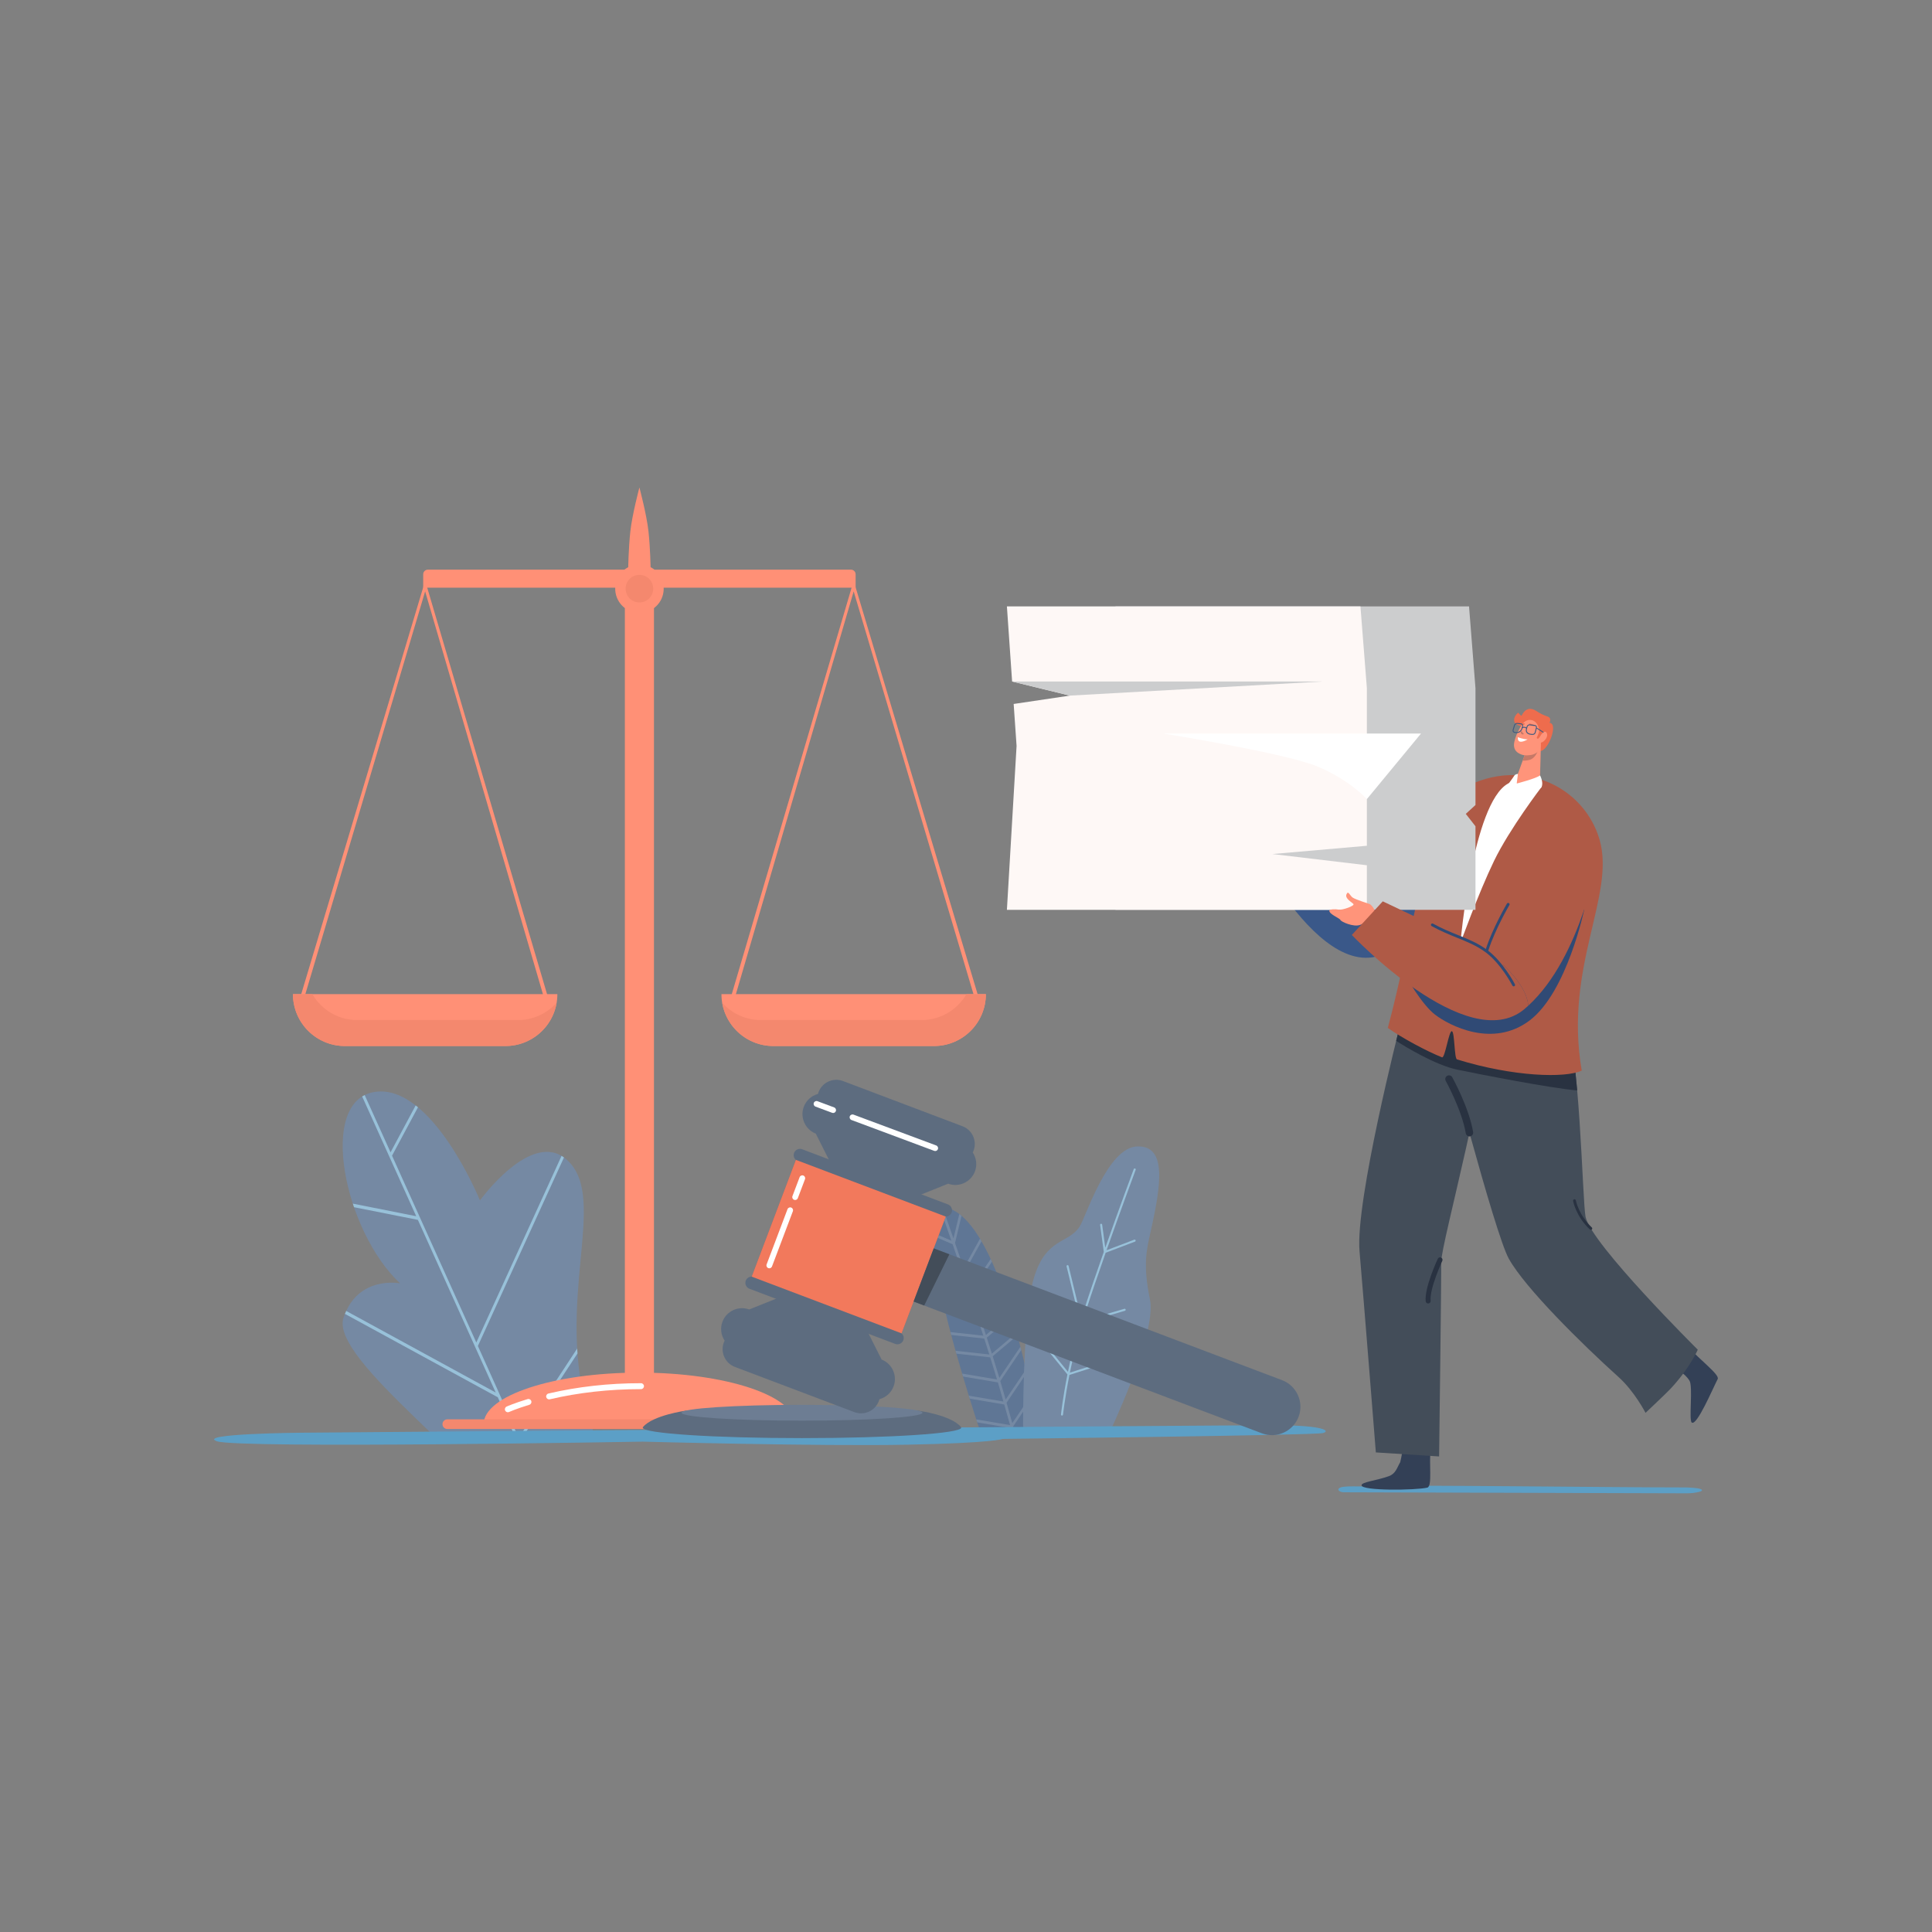 <svg id="SvgjsSvg1001" width="360" height="360" xmlns="http://www.w3.org/2000/svg" version="1.1" xmlns:xlink="http://www.w3.org/1999/xlink" xmlns:svgjs="http://svgjs.com/svgjs"><rect width="100%" height="100%" fill="#808080" stroke="none"/><defs id="SvgjsDefs1002"></defs><g id="SvgjsG1008"><svg xmlns="http://www.w3.org/2000/svg" xmlns:xlink="http://www.w3.org/1999/xlink" enable-background="new 0 0 3177.236 2100" viewBox="0 0 3177.236 2100" width="360" height="360"><defs><path id="a" d="M1605.067,1816.151l351.042-1.486c0,0,57.044-430.226,58.88-501.942				c1.837-71.716-16.612-131.807-55.156-135.273c-38.544-3.466-35.61-68.765-180.842,7.839s-184.954,47.875-250.784,172.305
				c-65.83,124.43-87.315,105.641-67.818,160.485C1479.885,1572.923,1605.067,1816.151,1605.067,1816.151z" fill="#e0fbfc" class="color000 svgShape"></path></defs><clipPath id="b"><use overflow="visible" xlink:href="#a"></use></clipPath><g clip-path="url(#b)" fill="#e0fbfc" class="color000 svgShape"><path fill="#5f7695" d="M1710.565,1830.906c0,0-52.752-342.11-146.926-381.227
						c-94.174-39.117,63.452,410.794,63.452,410.794L1710.565,1830.906z" class="color5f9563 svgShape"></path><path fill="#7589a3" d="M1533.698,1493.458c-0.041-1.726-0.058-3.409-0.053-5.055l30.885,13.254
					c-7.811-22.58-14.275-41.036-18.383-52.717c1.295-0.691,2.698-1.179,4.219-1.44c4.013,11.411,10.194,29.064,17.642,50.585
					l9.618-40.201c1.221,0.925,2.435,1.896,3.641,2.919l-10.695,44.699c4.423,12.809,9.227,26.796,14.244,41.517l26.806-48.526
					c0.829,1.366,1.655,2.747,2.474,4.152l-27.462,49.714c3.139,9.228,6.351,18.714,9.596,28.355l33.01-48.811
					c0.682,1.469,1.362,2.946,2.036,4.438l-33.374,49.349c4.116,12.254,8.273,24.723,12.391,37.194l38.687-42.506
					c0.536,1.484,1.068,2.974,1.597,4.468l-38.777,42.606c3.243,9.847,6.454,19.677,9.594,29.387l41.406-34.902
					c0.45,1.462,0.896,2.926,1.339,4.39l-41.344,34.849c2.868,8.897,5.67,17.676,8.376,26.256l40.729-34.332
					c0.415,1.494,0.826,2.987,1.235,4.478l-40.592,34.215c3.89,12.394,7.563,24.334,10.922,35.568l34.622-51.195
					c0.468,1.805,0.929,3.604,1.387,5.398l-34.47,50.969c0.461,1.556,0.916,3.1,1.363,4.625c2.536,8.651,5.034,17.29,7.464,25.79
					l33.436-49.441c0.435,1.862,0.862,3.711,1.285,5.549l-33.227,49.131c3.309,11.625,6.478,22.934,9.433,33.597l31.662-46.817
					c0.401,1.924,0.796,3.829,1.181,5.702l-31.38,46.401c3.706,13.423,7.034,25.672,9.828,36.054l-4.182,1.482
					c-2.707-10.057-5.913-21.859-9.478-34.782l-55.334-9.337c-0.521-1.611-1.048-3.244-1.581-4.903l55.572,9.377
					c-2.97-10.729-6.164-22.14-9.504-33.885l-56.845-9.592c-0.502-1.618-1.007-3.25-1.514-4.892l56.971,9.613
					c-2.572-9.006-5.22-18.177-7.914-27.362c-0.391-1.333-0.789-2.683-1.19-4.04l-57.405-9.686c-0.482-1.62-0.964-3.247-1.446-4.88
					l57.4,9.685c-3.419-11.453-7.169-23.653-11.148-36.329l-55.697-6.092c-0.443-1.573-0.884-3.148-1.325-4.725l55.529,6.074
					c-2.7-8.562-5.497-17.321-8.359-26.196l-54.283-5.938c-0.419-1.572-0.835-3.145-1.25-4.717l53.999,5.907
					c-3.083-9.528-6.234-19.171-9.415-28.829l-52.665-8.886c-0.393-1.614-0.783-3.226-1.17-4.834l52.215,8.81
					c-4.056-12.282-8.15-24.56-12.204-36.629l-48.112-8.118c-0.336-1.608-0.666-3.209-0.991-4.804l47.451,8.006
					c-3.245-9.64-6.456-19.126-9.595-28.353l-43.454-9.865c-0.269-1.642-0.527-3.267-0.779-4.882l42.497,9.647
					c-5.027-14.752-9.842-28.772-14.276-41.612L1533.698,1493.458z" class="color75a378 svgShape"></path></g><g clip-path="url(#b)" fill="#e0fbfc" class="color000 svgShape"><path fill="#7589a3" d="M1804.558,1827.624c9.414-0.04,17.955-5.528,21.894-14.078
					c19.404-42.12,74.471-167.583,64.751-214.811c-11.76-57.144-5.885-80.936,0.981-111.55
					c17.748-79.131,26.75-141.927-22.015-140.446c-48.766,1.481-84.11,115.201-94.546,131.567
					c-18.443,28.922-55.129,17.797-75.175,84.125c-15.732,52.053-17.804,186.052-17.967,241.319
					c-0.04,13.444,10.882,24.345,24.326,24.288L1804.558,1827.624z" class="color75a378 svgShape"></path><path fill="#98c1d9" d="M1707.91,1660.731c0.724-0.59,1.788-0.481,2.378,0.241l46.022,56.435
						c4.797-23.645,11.342-51.591,20.069-81.118l-22.353-92.296c-0.22-0.907,0.338-1.82,1.245-2.04
						c0.906-0.22,1.821,0.337,2.04,1.245l20.992,86.677c1.104-3.631,2.238-7.28,3.409-10.948
						c9.305-29.142,21.421-64.467,33.5-98.776l-6.046-44.372c-0.126-0.925,0.522-1.776,1.446-1.903
						c0.922-0.126,1.776,0.521,1.903,1.446l5.157,37.852c23.673-67.009,46.457-128.215,46.808-129.157
						c0.326-0.875,1.304-1.32,2.173-0.994c0.875,0.326,1.319,1.299,0.993,2.173c-0.357,0.957-23.841,64.048-47.893,132.233
						l45.601-17.369c0.872-0.332,1.848,0.106,2.181,0.978c0.332,0.872-0.106,1.848-0.978,2.181l-48.276,18.388
						c-12.029,34.175-24.085,69.333-33.35,98.349c-1.486,4.654-2.914,9.28-4.292,13.872l68.399-20.083
						c0.897-0.263,1.835,0.25,2.097,1.145c0.263,0.896-0.25,1.835-1.145,2.098l-70.5,20.701c-8.712,29.533-15.232,57.458-20,81.034
						l83.538-26.776c0.891-0.286,1.84,0.205,2.125,1.093c0.285,0.889-0.205,1.84-1.093,2.125l-85.329,27.35
						c-7.686,38.764-10.509,64.864-10.557,65.315c-0.098,0.928-0.93,1.601-1.858,1.503c-0.063-0.007-0.126-0.017-0.187-0.03
						c-0.83-0.182-1.408-0.963-1.317-1.827c0.048-0.454,2.891-26.747,10.635-65.775l-47.78-58.591
						C1707.079,1662.385,1707.187,1661.32,1707.91,1660.731z" class="color9fc6a2 svgShape"></path></g><defs><path id="c" d="M1018.143,1824.74l-364.362-1.908c0,0-163.57-128.532-141.239-175.884
				c22.331-47.352,65.407-102.78,65.407-102.78s-106.564-208.44-48.272-270.336c58.292-61.896,117.853-102.506,196.325-64.447
				c78.472,38.059,245.265,45.479,260.786,129.041C1002.309,1421.988,1018.143,1824.74,1018.143,1824.74z" fill="#e0fbfc" class="color000 svgShape"></path></defs><clipPath id="d"><use overflow="visible" xlink:href="#c"></use></clipPath><g clip-path="url(#d)" fill="#e0fbfc" class="color000 svgShape"><path fill="#7589a3" d="M789.313,1435.562c0,0-78.512-192.756-173.088-178.472
					c-94.576,14.284-50.182,228.918,41.693,314.789c0,0-69.517-13.736-93.012,56.545
					c-23.495,70.281,246.738,254.236,277.662,347.154c30.924,92.919,188.525,14.844,127.441-179.426
					c-61.084-194.27,33.15-364.057-37.867-427.545C874.562,1317.131,789.313,1435.562,789.313,1435.562z" class="color75a378 svgShape"></path><path fill="#98c1d9" d="M881.36,1908.251c-16.916-42.874-37.693-92.943-62.67-148.972l-251.453-137.193
				c0.672-1.666,1.388-3.245,2.114-4.807l245.815,134.116c-0.824-1.837-1.643-3.668-2.476-5.518
				c-37.884-84.154-84.274-187.024-125.484-278.359l-105.008-20.849c-0.674-1.958-1.329-3.918-1.969-5.88l104.257,20.699
				c-37.972-84.157-71.229-157.819-88.885-196.918c1.334-0.834,2.702-1.622,4.127-2.335c9.927,21.984,24.738,54.789,42.536,94.217
				l41.332-77.161c1.265,0.99,2.523,2.004,3.773,3.043l-42.634,79.591c39.14,86.713,91.828,203.482,138.593,307.267l140.182-306.94
				c1.34,0.794,2.667,1.678,3.984,2.631l-141.591,310.024c10.681,23.705,21.031,46.685,30.813,68.415
				c13.146,29.2,25.175,56.854,36.15,82.818l96.33-147.027c0.154,2.663,0.329,5.336,0.523,8.017l-94.589,144.371
				c12.11,28.774,22.888,55.393,32.411,79.648c0.055,0.108,0.09,0.221,0.132,0.336c14.747,37.573,26.456,69.414,35.38,94.691
				c-1.397,0.752-2.802,1.444-4.21,2.097c-8.821-24.987-20.374-56.416-34.911-93.487l-118.826-41.284
				c-2.788-2.849-5.623-5.715-8.484-8.591L881.36,1908.251z" class="color9fc6a2 svgShape"></path></g><g fill="#e0fbfc" class="color000 svgShape"><path fill="#5c9fc6" d="M495.631,1817.525c0,0-172.882,1.512-139.105,13.988c33.777,12.476,700.475,0.693,700.475,0.693
			s291.324,7.819,434.194,5.038c142.87-2.781,157.917-9.56,157.917-9.56s513.743-5.878,526.641-9.606
			c12.897-3.728,0-12.373-73.085-12.814C2029.583,1804.822,495.631,1817.525,495.631,1817.525z" class="color5cbec6 svgShape"></path></g><g fill="#e0fbfc" class="color000 svgShape"><rect width="47.862" height="1325.336" x="1027.603" y="453.631" fill="#ff9076" class="colorffca76 svgShape"></rect><path fill="#ff9076" d="M795.406 1803.48c0-46.817 114.673-84.77 256.129-84.77 141.456 0 256.129 37.953 256.129 84.77H795.406zM1204.665 1107.046c-.659 0-1.324-.19-1.911-.587-1.562-1.057-1.971-3.18-.914-4.742l199.211-675.802c.633-.935 1.686-1.496 2.815-1.501.004 0 .009 0 .013 0 1.123 0 2.176.552 2.812 1.478l202.626 675.802c1.069 1.553.678 3.679-.876 4.749-1.554 1.072-3.68.678-4.749-.876l-199.789-671.682-196.407 671.66C1206.836 1106.52 1205.76 1107.046 1204.665 1107.046z" class="colorffca76 svgShape"></path><path fill="#ff9076" d="M1186.455,1096.231L1186.455,1096.231c0,47.152,38.224,85.376,85.376,85.376h264.097
							c47.152,0,85.376-38.224,85.376-85.376l0,0H1186.455z" class="colorffca76 svgShape"></path><path fill="#f4886e" d="M1589.364,1096.231c-14.764,25.512-42.33,42.688-73.926,42.688h-264.097
							c-25.325,0-48.064-11.037-63.699-28.551c6.739,40.421,41.856,71.24,84.19,71.24h264.097c47.152,0,85.376-38.224,85.376-85.376
							H1589.364z" class="colorf4ad6e svgShape"></path><path fill="#ff9076" d="M695.964,427.829h711.141V405.81c0-4.186-3.393-7.579-7.579-7.579H703.543
				c-4.186,0-7.579,3.393-7.579,7.579V427.829z" class="colorffca76 svgShape"></path><path fill="#ff9076" d="M898.404,1107.046c0.659,0,1.324-0.19,1.911-0.587c1.562-1.057,1.971-3.18,0.914-4.742
						L702.018,425.914c-0.633-0.935-1.687-1.496-2.815-1.501c-0.004,0-0.009,0-0.013,0c-1.123,0-2.175,0.552-2.812,1.478
						l-202.626,675.802c-1.069,1.553-0.678,3.679,0.876,4.749c1.554,1.072,3.68,0.678,4.749-0.876l199.789-671.682l196.407,671.66
						C896.233,1106.52,897.309,1107.046,898.404,1107.046z" class="colorffca76 svgShape"></path><path fill="#ff9076" d="M916.614,1096.231L916.614,1096.231c0,47.152-38.224,85.376-85.376,85.376H567.141
							c-47.152,0-85.376-38.224-85.376-85.376l0,0H916.614z" class="colorffca76 svgShape"></path><path fill="#f4886e" d="M513.705 1096.231c14.764 25.512 42.33 42.688 73.926 42.688h264.097c25.326 0 48.064-11.037 63.7-28.551-6.739 40.421-41.856 71.24-84.19 71.24H567.141c-47.152 0-85.376-38.224-85.376-85.376H513.705zM1367.427 1811.449H735.643c-4.401 0-7.968-3.567-7.968-7.968 0-4.401 3.567-7.969 7.968-7.969h631.784c4.401 0 7.968 3.567 7.968 7.969C1375.395 1807.882 1371.828 1811.449 1367.427 1811.449z" class="colorf4ad6e svgShape"></path><g fill="#e0fbfc" class="color000 svgShape"><circle cx="1051.534" cy="429.427" r="39.868" fill="#ff9076" transform="rotate(-76.714 1051.623 429.428)" class="colorffca76 svgShape"></circle><circle cx="1051.534" cy="429.427" r="22.705" fill="#f4886e" class="colorf4ad6e svgShape"></circle></g><g fill="#e0fbfc" class="color000 svgShape"><path fill="#ffffff" d="M903.045,1762.71c-2.218,0-4.225-1.52-4.752-3.773c-0.614-2.627,1.017-5.254,3.644-5.868
				c48.144-11.258,99.166-16.965,151.652-16.965c0.186,0,0.37,0,0.556,0c2.698,0.002,4.882,2.191,4.881,4.888
				c-0.002,2.696-2.189,4.881-4.884,4.881c-0.178,0.041-0.37,0-0.552,0c-51.742,0-102.009,5.62-149.429,16.707
				C903.787,1762.668,903.413,1762.71,903.045,1762.71z" class="colorfff svgShape"></path></g><g fill="#e0fbfc" class="color000 svgShape"><path fill="#ffffff" d="M835.174,1783.852c-1.865,0-3.646-1.073-4.459-2.884c-1.105-2.46-0.007-5.349,2.453-6.455
				c0.498-0.224,12.45-5.559,34.466-12.262c2.579-0.785,5.309,0.668,6.095,3.249c0.786,2.581-0.669,5.31-3.25,6.094
				c-21.353,6.501-33.191,11.776-33.308,11.829C836.522,1783.715,835.843,1783.852,835.174,1783.852z" class="colorfff svgShape"></path></g><g fill="#e0fbfc" class="color000 svgShape"><path fill="#ff9076" d="M1066.431,335.164c-3.027-27.744-14.897-72.135-14.897-72.135s-11.87,44.391-14.897,72.135
				c-3.027,27.744-3.531,61.037-3.531,61.037h18.428h18.428C1069.963,396.201,1069.458,362.908,1066.431,335.164z" class="colorffca76 svgShape"></path></g></g><g fill="#e0fbfc" class="color000 svgShape"><path fill="#5d6c7f" d="M1580.523,1808.403h0.002c-0.003-0.004-0.007-0.008-0.01-0.012
					c-0.072-0.102-0.154-0.204-0.253-0.305c-15.96-19.58-70.165-26.816-70.165-26.816l-191.195,3.428l-191.194-3.428
					c0,0-54.22,7.501-70.332,26.977c-0.253,0.306-0.375,0.63-0.375,0.954l0,0c0,9.498,117.257,17.197,261.902,17.197
					c144.645,0,261.902-7.699,261.902-17.197C1580.804,1808.933,1580.706,1808.668,1580.523,1808.403z" class="color7f635d svgShape"></path><ellipse cx="1318.902" cy="1784.698" fill="#6d7d93" rx="198.145" ry="13.01" class="color93726d svgShape"></ellipse><g fill="#e0fbfc" class="color000 svgShape"><path fill="#5d6c7f" d="M1438.915 1527.775L1438.915 1527.775c-9.098 24.045 3.132 51.162 27.177 60.259l609.235 230.503c24.045 9.097 51.162-3.132 60.259-27.177v0c9.097-24.045-3.133-51.161-27.177-60.259l-609.236-230.503C1475.129 1491.5 1448.012 1503.73 1438.915 1527.775zM1346.155 1257.293L1346.155 1257.293c-.391 1.035-.721 2.078-.996 3.126-10.319 2.791-19.223 10.305-23.273 21.009l0 0c-6.652 17.582 2.195 37.391 19.667 44.21l28.138 55.872 131.507 49.755 58.075-23.254c17.61 6.453 37.354-2.537 44.006-20.12v0c4.05-10.704 2.349-22.23-3.538-31.153.488-.967.931-1.968 1.323-3.003h0c6.065-16.03-2.088-34.108-18.118-40.172l-196.618-74.39C1370.298 1233.109 1352.22 1241.263 1346.155 1257.293zM1190.343 1669.115L1190.343 1669.115c.391-1.035.835-2.035 1.323-3.003-5.887-8.923-7.588-20.449-3.538-31.153v0c6.652-17.582 26.396-26.573 44.007-20.12l58.075-23.254 131.507 49.755 28.138 55.872c17.472 6.82 26.319 26.628 19.667 44.21v0c-4.05 10.704-12.954 18.218-23.273 21.009-.275 1.048-.605 2.091-.996 3.126v0c-6.065 16.03-24.143 24.183-40.173 18.118l-196.618-74.39C1192.432 1703.223 1184.278 1685.145 1190.343 1669.115z" class="color7f635d svgShape"></path><path fill="#5d6c7f" d="M1305.914,1357.381c-1.555,4.109-0.28,8.617,2.834,11.379l-36.329,96.021l-36.329,96.021
							c-4.163,0.009-8.102,2.544-9.657,6.653c-2.009,5.309,0.692,11.296,6,13.304l239.757,90.711c5.309,2.008,11.296-0.692,13.304-6
							c1.555-4.109,0.28-8.617-2.834-11.379l36.329-96.021l36.33-96.021c4.162-0.009,8.102-2.544,9.657-6.653
							c2.009-5.309-0.692-11.295-6-13.304l-239.757-90.711C1313.909,1349.372,1307.922,1352.073,1305.914,1357.381z" class="color7f635d svgShape"></path><rect width="205.329" height="263.628" x="1293.039" y="1379.612" fill="#f2795c" transform="rotate(-69.274 1395.762 1511.41)" class="colorf2a25c svgShape"></rect><g fill="#e0fbfc" class="color000 svgShape"><polygon fill="#434d59" points="1519.859 1608.377 1561.268 1524.091 1535.529 1514.353 1502.448 1601.789" class="color434a59 svgShape"></polygon></g><g fill="#e0fbfc" class="color000 svgShape"><path fill="#ffffff" d="M1307.634,1434.831c-0.556,0-1.121-0.098-1.672-0.307c-2.443-0.924-3.675-3.654-2.751-6.096
					l11.771-31.124c0.924-2.444,3.652-3.676,6.096-2.751c2.443,0.924,3.675,3.654,2.75,6.096l-11.771,31.124
					C1311.343,1433.666,1309.544,1434.831,1307.634,1434.831z" class="colorfff svgShape"></path></g><g fill="#e0fbfc" class="color000 svgShape"><path fill="#ffffff" d="M1265.156,1547.145c-0.556,0-1.121-0.099-1.672-0.307c-2.443-0.924-3.675-3.654-2.751-6.096
					l34.323-90.753c0.924-2.444,3.653-3.676,6.097-2.751c2.443,0.924,3.675,3.654,2.751,6.097l-34.323,90.752
					C1268.865,1545.98,1267.066,1547.145,1265.156,1547.145z" class="colorfff svgShape"></path></g><g fill="#e0fbfc" class="color000 svgShape"><path fill="#ffffff" d="M1537.974,1354.292c-0.549,0-1.107-0.096-1.652-0.3l-136.013-50.71
					c-2.447-0.912-3.691-3.636-2.779-6.084c0.912-2.447,3.635-3.691,6.084-2.779l136.013,50.71c2.447,0.913,3.691,3.636,2.779,6.084
					C1541.697,1353.116,1539.892,1354.292,1537.974,1354.292z" class="colorfff svgShape"></path></g><g fill="#e0fbfc" class="color000 svgShape"><path fill="#ffffff" d="M1370.15,1291.721c-0.549,0-1.107-0.096-1.652-0.299l-27.381-10.208
					c-2.448-0.912-3.692-3.636-2.779-6.084c0.912-2.446,3.636-3.692,6.084-2.779l27.381,10.208c2.447,0.912,3.691,3.636,2.779,6.083
					C1373.873,1290.545,1372.068,1291.721,1370.15,1291.721z" class="colorfff svgShape"></path></g></g></g><g fill="#e0fbfc" class="color000 svgShape"><path fill="#5c9fc6" d="M2210.596,1915.494l562.936,1.694c7.425,0.022,14.803-0.797,21.295-2.534
				c8.765-2.346,6.547-7.593-34.118-7.183c-110.375,0-453.742-4.387-491.793-2.08c-31.257,1.895-62.547-2.306-67.402,4.182
				C2199.346,1912.469,2204.208,1915.494,2210.596,1915.494z" class="color5cbec6 svgShape"></path><path fill="#3a5889" d="M2413.256,754.373c-26.763,0.576-177.965,185.325-177.965,185.325
				s-93.854-120.659-138.458-172.387c-5.304-6.151-55.65,46.841-55.65,46.841s132.087,288.784,248.719,208.083
				c95.415-66.02,156.333-187.864,166.342-224.532C2461.632,777.966,2437.33,753.854,2413.256,754.373z" class="color89433a svgShape"></path><path fill="#334056" d="M2778.405 1731.92c-8.98-14.299-24.501-19.884-25.328-20.768-3.573-3.821-4.337-21.746 7.294-17.522 22.926 8.325 10.345-24.586 16.061-17.678 17.015 20.563 52.157 46.036 48.371 53.319-8.066 15.515-34.458 78.038-42.713 71.499C2777.135 1796.845 2784.372 1741.421 2778.405 1731.92zM2284.075 1888.967c11.355-4.178 13.355-13.945 18.625-23.004.355-.611 2.982-13.921 3.06-14.991.335-4.626 14.456-16.116 20.108-6.099 11.142 19.744 28.302-8.487 27.112-.599-3.543 23.482 3.099 61.55-5.851 63.603-19.065 4.374-106.891 5.506-107.996-3.777C2238.47 1898.53 2264.438 1896.193 2284.075 1888.967z" class="color333f56 svgShape"></path><path fill="#434d59" d="M2302.078,1148.9c0,0-73.477,287.655-66.292,370.179c7.185,82.524,26.84,330.855,26.84,330.855
				l104.023,6.624c0,0,3.966-300.665,3.42-319.26c-0.857-29.16,86.409-340.736,69.556-388.398
				C2410.036,1065.225,2302.078,1148.9,2302.078,1148.9z" class="color434a59 svgShape"></path><path fill="#434d59" d="M2372.904,1161.266c0,0,84.901,327.945,108.396,370.128
				c26.898,48.294,120.342,140.444,180.556,194.658c26.259,23.643,44.282,58.781,44.282,58.781s34.122-32.138,40.844-39.316
				c32.419-34.619,45.068-64.54,45.068-64.54s-175.04-173.535-184.517-218.309c-5.284-24.963-9.638-286.34-34.22-318.761
				C2548.732,1111.487,2372.904,1161.266,2372.904,1161.266z" class="color434a59 svgShape"></path><path fill="#293241" d="M2302.077,1148.9c0,0,0.971-0.751,2.74-2.033c23.555,0,67.104,0,78.261,0
				c15.506,0,52.61,33.781,122.94,45.411c33.451,5.531,61.631,8.303,82.004,9.693c2.167,15.827,4.056,33.766,5.72,52.675
				c-42.737-3.57-159.705-26.407-197.012-34.125c-36.523-7.555-86.69-38.445-100.687-47.388
				C2299.778,1157.903,2302.077,1148.9,2302.077,1148.9z" class="color2c323d svgShape"></path><path fill="#af5a46" d="M2282.277,1151.816c39.815-146.058,67.595-364.582,124.712-394.832
				c99.623-52.762,199.259,0.675,223.592,85.418c26.455,92.135-58.895,208.584-29.371,379.605
				c-26.636,12.641-112.435,10.284-205.112-18.391c-4.572-1.414-3.744-44.727-8.33-46.336c-4.996-1.753-11.357,44.911-16.354,42.917
				C2346.586,1190.29,2305.808,1168.526,2282.277,1151.816z" class="coloraf5546 svgShape"></path><path fill="#ffffff" d="M2535.117,755.598c0,0-52.371,68.412-78.115,121.575
				c-25.744,53.164-55.369,135.471-55.369,135.471s20.253-229.738,77.99-262.434
				C2520.971,726.794,2535.117,755.598,2535.117,755.598z" class="colorfff svgShape"></path><path fill="#304a75" d="M2605.477,956.478c0,0-28.308,136.01-89.502,182.732c-61.194,46.722-133.113,8.3-155.9-9.13
				c-22.787-17.43-49.052-65.08-49.052-65.08s75.279,1.267,126.76-5.578C2489.263,1052.577,2605.477,956.478,2605.477,956.478z" class="color753530 svgShape"></path><polygon fill="#cccdce" points="1834.478 458.577 1850.383 688.117 1834.478 957.655 2426.479 957.655 2426.479 820.217 2410.536 799.819 2426.479 785.249 2426.479 593.351 2415.876 458.577" class="colorcececc svgShape"></polygon><polygon fill="#fef8f6" points="1655.886 458.577 1664.449 582.151 1759.46 605.333 1667.007 619.073 1671.791 688.117 1655.886 957.655 2247.887 957.655 2247.887 884.325 2092.631 865.869 2247.887 852.271 2247.887 593.351 2237.284 458.577" class="colorf4f4f4 svgShape"></polygon><path fill="#ffffff" d="M1913.024,667.717c0,0,201.16,32.054,254.144,54.395c52.984,22.341,80.719,53.424,80.719,53.424
					l89.01-107.819H1913.024z" class="colorfff svgShape"></path><polygon fill="#cccdce" points="1664.449 582.151 2175.25 582.151 1759.46 605.333" class="colorcececc svgShape"></polygon><path fill="#af5a46" d="M2442.111,1023.417c0,0,76.939-167.877,124.859-187.652c21.555-8.895,61.194,32.054,61.194,32.054
				s-26.334,166.183-114.881,247.488C2510.043,1070.279,2442.111,1023.417,2442.111,1023.417z" class="coloraf5546 svgShape"></path><path fill="#ff947a" d="M2252.215,948.006c0,0-23.415-7.337-27.916-10.671c-4.501-3.333-7.155-12.201-9.999-5.161
				c-2.844,7.04,9.063,12.931,11.464,15.935c2.401,3.004-18.295,10.291-24.078,9.194c-5.783-1.096-15.633-0.825-15.572,1.821
				c0.137,5.953,17.191,12.239,18.242,15.162c1.052,2.923,21.679,12.232,32.376,8.102c10.697-4.13,27.306-9.541,25.635-18.442
				C2260.697,955.046,2254.162,948.626,2252.215,948.006z" class="colorff867a svgShape"></path><path fill="#293241" d="M2616.195,1483.997c0.613,0,1.225-0.242,1.681-0.72c0.884-0.929,0.846-2.397-0.082-3.28
					c-21.683-20.634-26.197-44.232-26.241-44.467c-0.229-1.259-1.429-2.083-2.696-1.868c-1.26,0.229-2.096,1.433-1.87,2.693
					c0.184,1.022,4.772,25.274,27.608,47.004C2615.044,1483.785,2615.62,1483.997,2616.195,1483.997z" class="color2c323d svgShape"></path><path fill="#af5a46" d="M2274.004,943.676l168.107,79.741c0,0,67.932,46.862,71.172,91.89
				c-2.227,2.045-4.482,4.044-6.787,5.952c-93.945,77.756-283.382-122.279-283.382-122.279L2274.004,943.676z" class="coloraf5546 svgShape"></path><path fill="#ee6c4d" d="M2501.56,655.211c0,0-10.793-1.2-11.539-8.722c-0.746-7.523,6.732-13.339,6.819-13.032
				c0.087,0.306,4.413,5.194,5.147,5.143c0.733-0.05,7.277-19.136,24.417-8.013c14.824,9.62,19.915,8.1,22.125,11.557
				c2.21,3.458-0.24,7.953-0.24,7.953s3.424-0.09,5.075,3.965c4.145,10.177-9.263,43.349-21.301,42.564
				C2520.026,695.842,2501.56,655.211,2501.56,655.211z" class="colorce4949 svgShape"></path><path fill="#ff947a" d="M2532.153,747.222c-0.464,6.512-28.404,17.137-34.383,5.362c-1.754-3.446-9.098-2.214-4.678-9.83
				l10.939-30.332l5.027-13.956l4.589-12.723l20.42-3.345C2534.067,682.399,2532.961,735.813,2532.153,747.222z" class="colorff867a svgShape"></path><path fill="#c67967" d="M2528.885,696.429c0,0-3.917,12.079-13.374,14.551c-4.231,1.103-8.224,1.49-11.48,1.443
				l5.027-13.956C2516.649,698.321,2526.785,697.858,2528.885,696.429z" class="colorc66c67 svgShape"></path><path fill="#ff947a" d="M2530.891,660.803l2.345,27.086c0.063,8.981-8.675,14.319-16.24,15.196
				c-7.129,0.827-13.309,1.14-20.738-3.812c-4.54-3.026-8.006-8.83-5.799-18.255c2.864-12.227,8.978-22.673,12.562-28.08
				C2511.193,640.612,2528.07,643.261,2530.891,660.803z" class="colorff867a svgShape"></path><path fill="#ee6c4d" d="M2523.746 653.872c0 0-8.059-3.205-8.534-2.611-.475.594-1.769 1.488.267 2.141 2.036.653 7.289 2.533 7.892 2.199C2523.973 655.267 2523.746 653.872 2523.746 653.872zM2507.012 650.838c0 0-5.94.722-6.004 1.463-.064.74-.503 2.113.94 1.791 1.443-.322 5.239-.979 5.474-1.545C2507.656 651.981 2507.012 650.838 2507.012 650.838z" class="colorce4949 svgShape"></path><path fill="#3d5a80" d="M2492.413 666.88c-.835-.095-1.428-.247-1.634-.304-1.141-.147-2.096-.723-2.696-1.626-.621-.937-.775-2.093-.433-3.257l2.276-7.731c.669-2.276 3.107-3.911 5.435-3.646l6.185.705c1.17.133 2.151.714 2.761 1.634.621.937.774 2.094.433 3.257l-.981 3.334c-.361 1.227-.813 2.256-1.384 3.146C2499.454 666.953 2494.879 667.161 2492.413 666.88zM2495.19 651.821c-1.602-.183-3.347.994-3.81 2.57l-2.276 7.73c-.214.727-.128 1.435.241 1.993.36.541.954.885 1.672.967l.141.03c.262.082 6.438 1.936 9.943-3.535.491-.767.885-1.669 1.205-2.756l.981-3.334c.215-.727.129-1.435-.241-1.993-.359-.542-.953-.885-1.67-.967L2495.19 651.821zM2517.918 669.818c-3.663-.417-8.318-2.149-8.606-6.839-.06-.973.067-2.05.386-3.292l.862-3.347c.593-2.299 2.979-3.952 5.317-3.685l8.19.933c1.168.133 2.16.714 2.795 1.635.641.932.83 2.084.531 3.246l-2 7.762c-.587 2.28-2.939 3.925-5.259 3.691C2519.481 669.938 2518.723 669.91 2517.918 669.818zM2515.706 654.158c-1.59-.181-3.275.991-3.679 2.559l-.862 3.347c-.28 1.086-.392 2.009-.343 2.822.351 5.721 9.223 5.521 9.318 5.519l.109.004c1.59.181 3.274-.991 3.678-2.558l2-7.762c.188-.731.078-1.444-.312-2.01-.381-.555-.992-.906-1.719-.989L2515.706 654.158z" class="color3a4b66 svgShape"></path><path fill="#3d5a80" d="M2510.512 659.825c-.156-.018-.307-.084-.431-.199-2.955-2.764-6.284-.823-6.425-.74-.358.215-.822.098-1.038-.258-.215-.357-.102-.821.254-1.037 1.52-.923 5.198-1.92 8.243.93.305.285.321.764.036 1.07C2510.981 659.772 2510.742 659.851 2510.512 659.825zM2541.149 668.674c-.823-.863-9.323-6.209-14.835-9.592l.717-1.169c1.42.871 13.902 8.545 15.111 9.814L2541.149 668.674z" class="color3a4b66 svgShape"></path><path fill="#ff947a" d="M2532.331,671.264c1.363-0.991,2.559-2.174,3.683-3.429c2.137-2.385,5.866-5.434,7.844-0.523
				c2.878,7.143-7.429,18.805-14.19,14.491C2524.647,678.6,2528.897,673.76,2532.331,671.264z" class="colorff867a svgShape"></path><path fill="#ee6c4d" d="M2531.514,663.914c-0.321,1.512-2.27,6.083-2.664,7.042c-1.12,2.721-2.873,4.424-0.075,5.185
				c1.721,0.468,4.251-4.003,5.78-7.008L2531.514,663.914z" class="colorce4949 svgShape"></path><path fill="#c67967" d="M2504.708,666.671c-0.778-0.122-1.271-0.646-1.226-1.449c0.099-1.754-2.63-1.738-2.729,0.01
					c-0.107,1.902,1.338,3.776,3.239,4.072c0.727,0.114,1.467-0.193,1.675-0.959
					C2505.844,667.696,2505.441,666.785,2504.708,666.671z" class="colorc66c67 svgShape"></path><path fill="#304a75" d="M2354.113,984.176c0.099,0.079,0.207,0.15,0.321,0.214c15.176,8.388,28.779,13.886,41.934,19.202
					c16.243,6.565,31.584,12.766,46.168,23.389c25.572,18.588,44.525,54.903,44.712,55.267c0.591,1.139,1.988,1.581,3.128,0.993
					c1.137-0.589,1.581-1.988,0.994-3.126c-0.793-1.528-19.736-37.667-46.101-56.884c-15.048-10.959-30.647-17.264-47.164-23.94
					c-13.026-5.264-26.498-10.709-41.429-18.962c-1.12-0.62-2.533-0.213-3.152,0.909
					C2352.969,982.245,2353.24,983.485,2354.113,984.176z" class="color753530 svgShape"></path><g fill="#e0fbfc" class="color000 svgShape"><path fill="#304a75" d="M2444.156,1025.052c0.213,0.169,0.458,0.303,0.731,0.391c1.219,0.392,2.526-0.28,2.918-1.499
					c11.076-34.461,34.178-73.798,34.411-74.191c0.651-1.103,0.276-2.517-0.819-3.178c-1.103-0.651-2.527-0.284-3.178,0.82
					c-0.234,0.398-23.599,40.182-34.831,75.13C2443.083,1023.47,2443.421,1024.469,2444.156,1025.052z" class="color753530 svgShape"></path></g><g fill="#e0fbfc" class="color000 svgShape"><path fill="#ffffff" d="M2494.307,749.91c0,0,32.501-8.372,38.34-13.396c0,0,6.224,11.669,2.47,19.084
				c-2.432,4.803-28.787,14.515-31.715,13.175c-3.546-1.622-12.947-8.728-12.947-8.728s-12.176-0.901-12.466-3.829
				c-0.29-2.928,10.011-15.131,11.786-18.462c1.921-3.604,6.419-3.604,6.419-3.604s-1.072,10.656-1.594,13.148
				C2494.268,748.889,2494.307,749.91,2494.307,749.91z" class="colorfff svgShape"></path></g><g fill="#e0fbfc" class="color000 svgShape"><path fill="#ffffff" d="M2496.195,673.711c0,0,8.083,3.431,16.067,3.58c0,0-7.397,4.626-12.242,3.805
				C2495.175,680.276,2496.195,673.711,2496.195,673.711z" class="colorfff svgShape"></path></g><g fill="#e0fbfc" class="color000 svgShape"><path fill="#293241" d="M2416.56,1330.255c-2.939,0-5.533-2.119-6.038-5.114c-6.395-38.081-32.713-85.729-32.979-86.206
				c-1.644-2.959-0.581-6.692,2.378-8.337c2.963-1.644,6.692-0.579,8.336,2.379c1.123,2.023,27.614,49.993,34.356,90.133
				c0.561,3.338-1.692,6.501-5.03,7.061C2417.24,1330.227,2416.897,1330.255,2416.56,1330.255z" class="color2c323d svgShape"></path></g><g fill="#e0fbfc" class="color000 svgShape"><path fill="#293241" d="M2348.659,1605.021c-2.069,0-3.843-1.564-4.061-3.666c-2.277-21.996,18.99-67.951,19.897-69.896
				c0.954-2.045,3.386-2.933,5.429-1.978c2.045,0.952,2.931,3.384,1.977,5.429c-0.211,0.455-21.22,45.843-19.175,65.602
				c0.233,2.245-1.399,4.254-3.644,4.486C2348.94,1605.015,2348.798,1605.021,2348.659,1605.021z" class="color2c323d svgShape"></path></g></g></svg></g></svg>